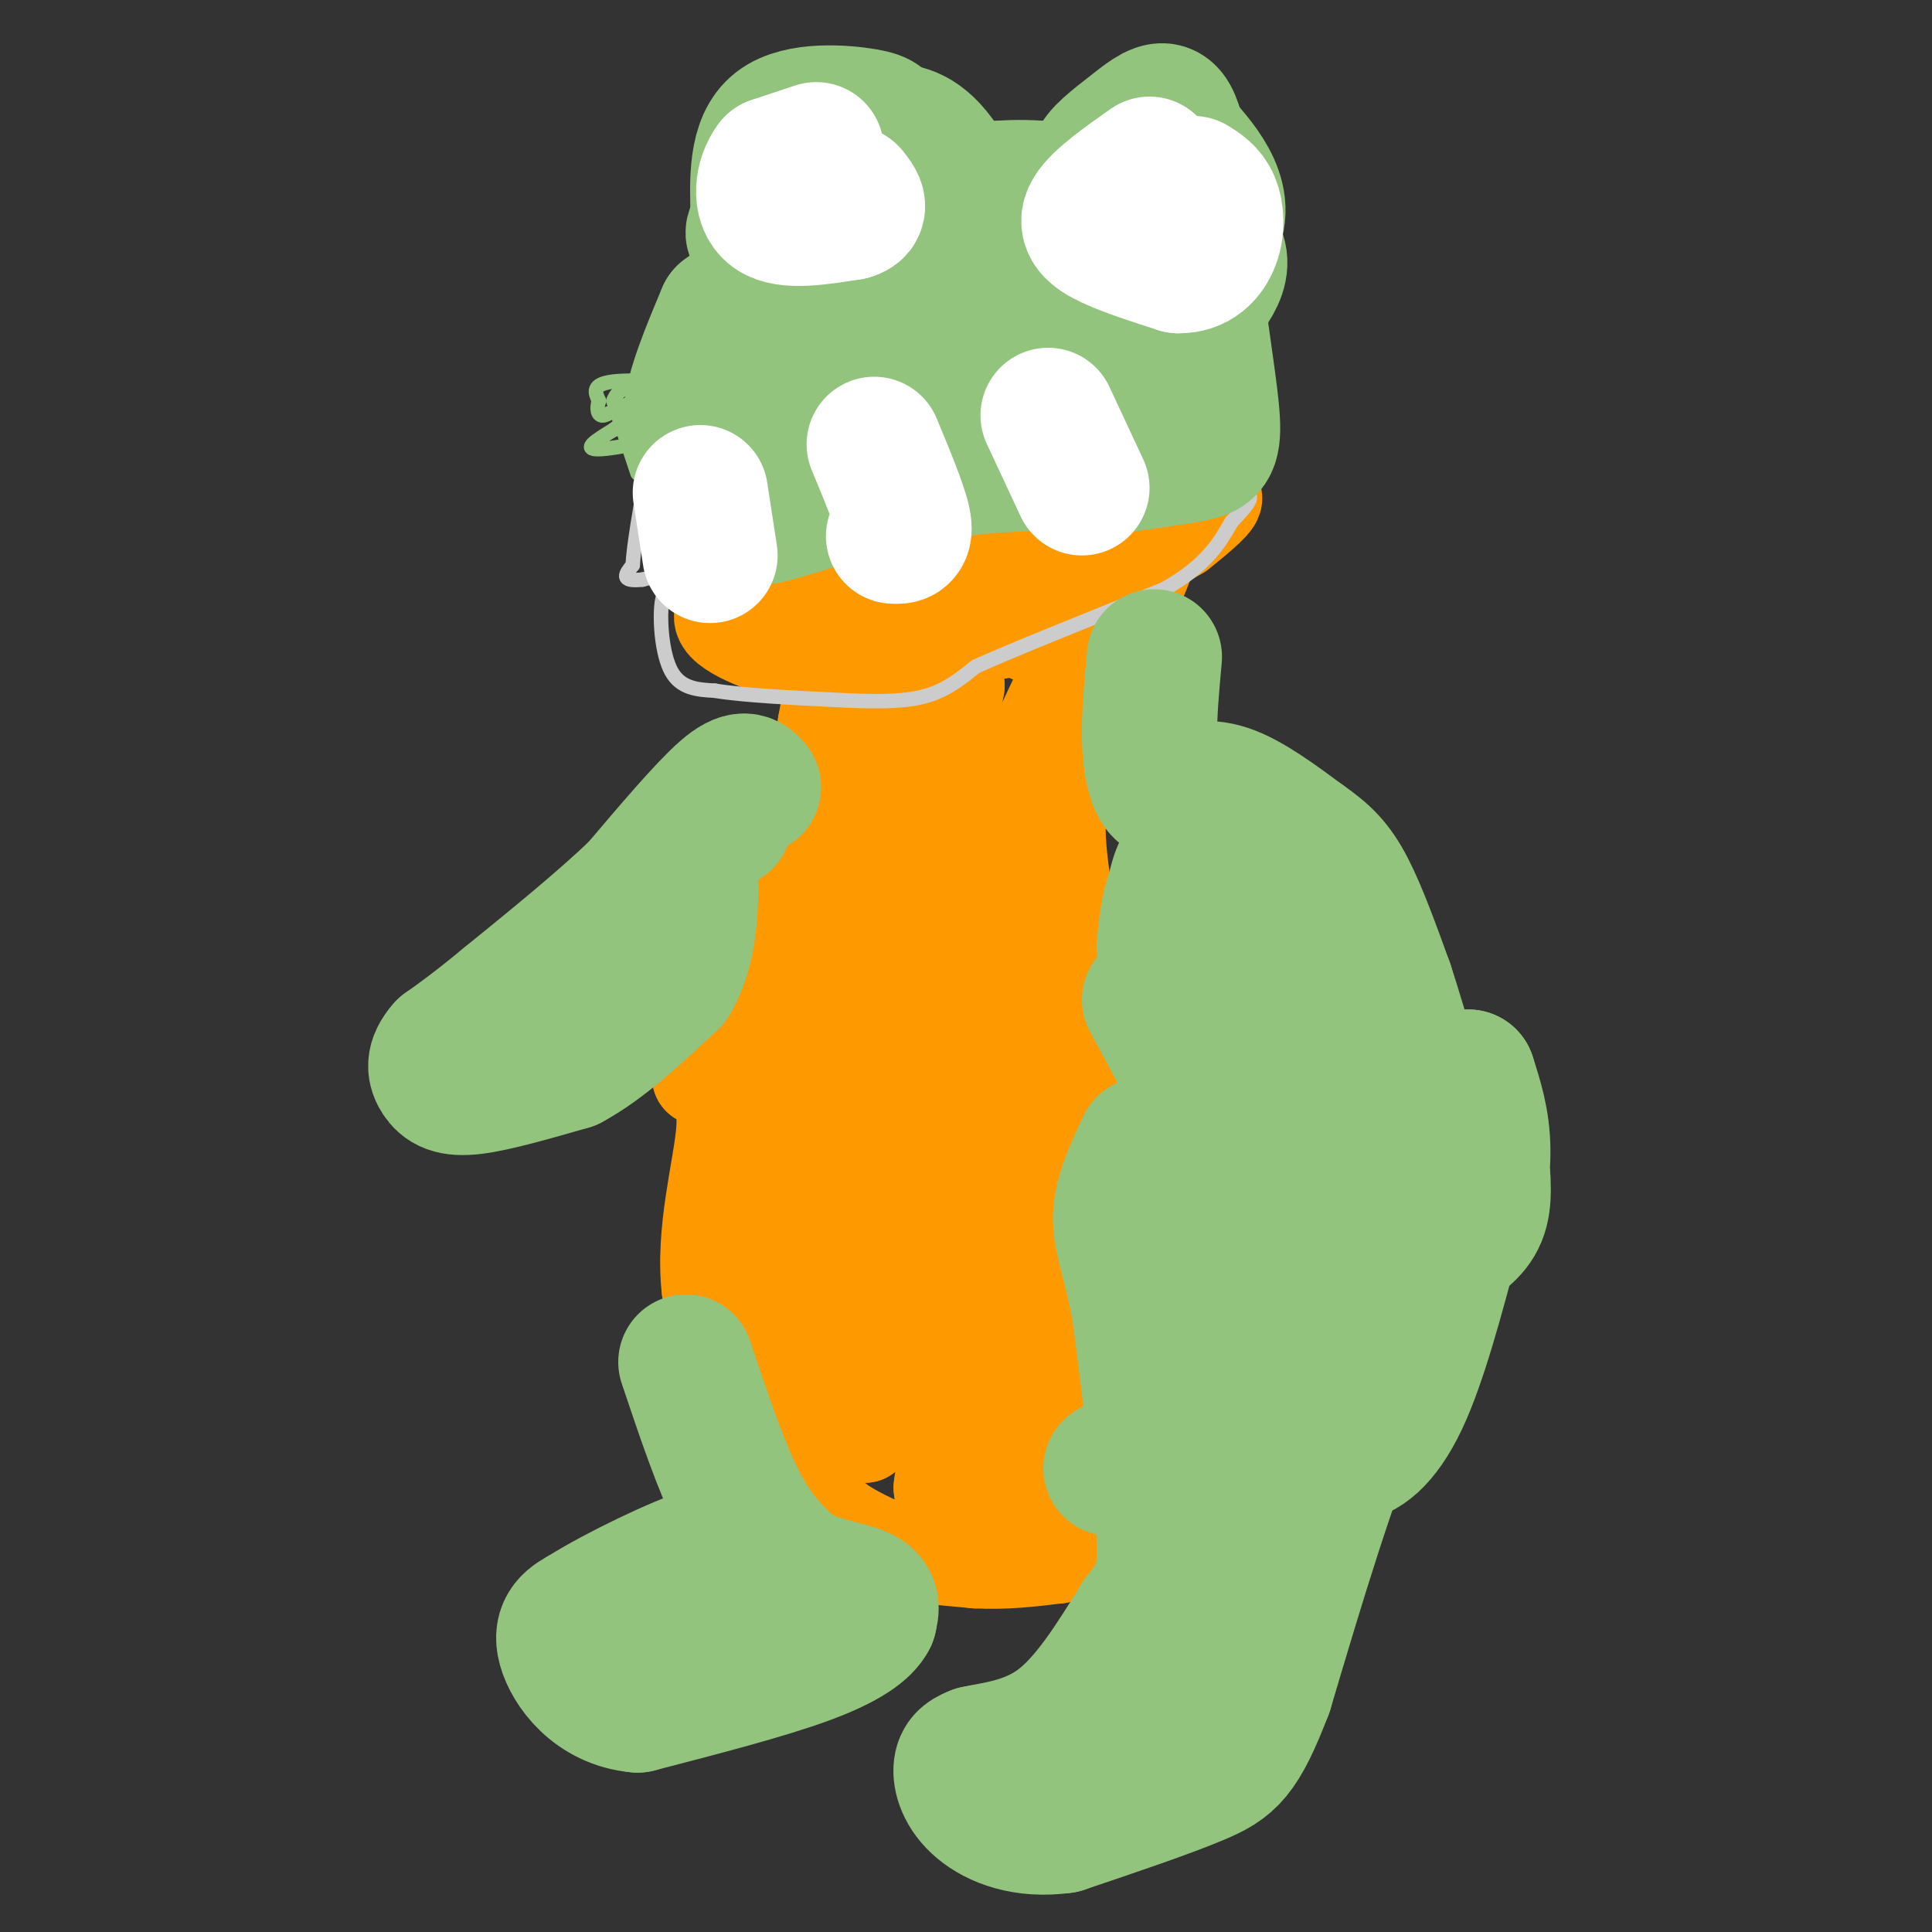 <svg viewBox='0 0 400 400' version='1.1' xmlns='http://www.w3.org/2000/svg' xmlns:xlink='http://www.w3.org/1999/xlink'><rect x="0" y="0" width="400" height="400" fill="#333333" stroke="none"/><g fill='none' stroke='#ff9900' stroke-width='20' stroke-linecap='round' stroke-linejoin='round'><path d='M173,139c0.000,0.000 -2.000,11.000 -2,11'/><path d='M171,150c-0.133,4.156 0.533,9.044 0,12c-0.533,2.956 -2.267,3.978 -4,5'/><path d='M167,167c-0.667,3.833 -0.333,10.917 0,18'/><path d='M167,185c0.267,4.356 0.933,6.244 0,9c-0.933,2.756 -3.467,6.378 -6,10'/><path d='M161,204c-1.167,4.833 -1.083,11.917 -1,19'/><path d='M160,223c-0.667,5.333 -1.833,9.167 -3,13'/><path d='M157,236c-1.000,5.667 -2.000,13.333 -3,21'/><path d='M154,257c1.500,10.167 6.750,25.083 12,40'/><path d='M166,297c2.489,9.467 2.711,13.133 5,16c2.289,2.867 6.644,4.933 11,7'/><path d='M182,320c5.167,1.667 12.583,2.333 20,3'/><path d='M202,323c6.167,0.333 11.583,-0.333 17,-1'/><path d='M219,322c0.244,-2.600 -7.644,-8.600 -10,-14c-2.356,-5.400 0.822,-10.200 4,-15'/><path d='M213,293c1.822,-7.000 4.378,-17.000 5,-23c0.622,-6.000 -0.689,-8.000 -2,-10'/><path d='M216,260c0.000,-7.333 1.000,-20.667 2,-34'/><path d='M218,226c-1.500,-12.667 -6.250,-27.333 -11,-42'/><path d='M207,184c-2.156,-8.667 -2.044,-9.333 1,-16c3.044,-6.667 9.022,-19.333 15,-32'/><path d='M223,136c3.267,-8.089 3.933,-12.311 7,-16c3.067,-3.689 8.533,-6.844 14,-10'/><path d='M244,110c4.444,-3.467 8.556,-7.133 7,-7c-1.556,0.133 -8.778,4.067 -16,8'/><path d='M235,111c-9.833,3.000 -26.417,6.500 -43,10'/><path d='M192,121c-14.000,2.500 -27.500,3.750 -41,5'/><path d='M151,126c-4.867,2.467 3.467,6.133 9,8c5.533,1.867 8.267,1.933 11,2'/><path d='M171,136c9.333,-0.833 27.167,-3.917 45,-7'/><path d='M216,129c5.711,0.067 -2.511,3.733 -3,2c-0.489,-1.733 6.756,-8.867 14,-16'/><path d='M227,115c4.356,-4.311 8.244,-7.089 10,-7c1.756,0.089 1.378,3.044 1,6'/><path d='M238,114c-1.667,5.167 -6.333,15.083 -11,25'/><path d='M227,139c-2.500,7.667 -3.250,14.333 -4,21'/><path d='M223,160c-1.600,4.600 -3.600,5.600 -4,10c-0.400,4.400 0.800,12.200 2,20'/><path d='M221,190c1.422,6.444 3.978,12.556 5,19c1.022,6.444 0.511,13.222 0,20'/><path d='M226,229c0.311,7.822 1.089,17.378 0,25c-1.089,7.622 -4.044,13.311 -7,19'/><path d='M219,273c-2.333,10.333 -4.667,26.667 -7,43'/><path d='M212,316c-3.800,7.578 -9.800,5.022 -13,2c-3.200,-3.022 -3.600,-6.511 -4,-10'/><path d='M195,308c0.222,-3.778 2.778,-8.222 4,-20c1.222,-11.778 1.111,-30.889 1,-50'/><path d='M200,238c0.292,-9.997 0.522,-9.989 -2,-13c-2.522,-3.011 -7.794,-9.041 -10,-16c-2.206,-6.959 -1.344,-14.845 0,-22c1.344,-7.155 3.172,-13.577 5,-20'/><path d='M193,167c1.667,-7.500 3.333,-16.250 5,-25'/><path d='M198,142c-1.578,-3.400 -8.022,0.600 -12,4c-3.978,3.400 -5.489,6.200 -7,9'/><path d='M179,155c-3.356,3.400 -8.244,7.400 -12,13c-3.756,5.600 -6.378,12.800 -9,20'/><path d='M158,188c-2.422,6.133 -3.978,11.467 -4,16c-0.022,4.533 1.489,8.267 3,12'/><path d='M157,216c0.167,6.167 -0.917,15.583 -2,25'/><path d='M155,241c0.167,12.000 1.583,29.500 3,47'/><path d='M158,288c1.167,9.667 2.583,10.333 4,11'/><path d='M162,299c-1.833,-3.500 -8.417,-17.750 -15,-32'/><path d='M147,267c-1.444,-11.822 2.444,-25.378 3,-33c0.556,-7.622 -2.222,-9.311 -5,-11'/><path d='M145,223c0.667,-6.500 4.833,-17.250 9,-28'/><path d='M154,195c3.313,-8.861 7.094,-17.014 10,-22c2.906,-4.986 4.936,-6.804 8,-5c3.064,1.804 7.161,7.230 9,13c1.839,5.770 1.419,11.885 1,18'/><path d='M182,199c1.889,14.711 6.111,42.489 6,61c-0.111,18.511 -4.556,27.756 -9,37'/><path d='M179,297c-3.311,-0.156 -7.089,-19.044 -8,-39c-0.911,-19.956 1.044,-40.978 3,-62'/><path d='M174,196c0.244,-10.400 -0.644,-5.400 2,-3c2.644,2.400 8.822,2.200 15,2'/><path d='M204,207c0.000,0.000 0.100,0.100 0.1,0.1'/><path d='M197,195c-0.667,14.417 -1.333,28.833 -1,31c0.333,2.167 1.667,-7.917 3,-18'/><path d='M199,208c3.333,-1.000 10.167,5.500 17,12'/></g>
<g fill='none' stroke='#cccccc' stroke-width='3' stroke-linecap='round' stroke-linejoin='round'><path d='M140,122c-1.289,-0.200 -2.578,-0.400 -3,3c-0.422,3.400 0.022,10.400 2,14c1.978,3.600 5.489,3.800 9,4'/><path d='M148,143c6.000,1.000 16.500,1.500 27,2'/><path d='M175,145c7.533,0.356 12.867,0.244 17,-1c4.133,-1.244 7.067,-3.622 10,-6'/><path d='M202,138c8.167,-3.667 23.583,-9.833 39,-16'/><path d='M241,122c8.833,-5.000 11.417,-9.500 14,-14'/><path d='M255,108c3.378,-3.511 4.822,-5.289 3,-6c-1.822,-0.711 -6.911,-0.356 -12,0'/><path d='M246,102c-6.833,0.000 -17.917,0.000 -29,0'/><path d='M217,102c-9.444,1.867 -18.556,6.533 -28,9c-9.444,2.467 -19.222,2.733 -29,3'/><path d='M160,114c-9.333,1.500 -18.167,3.750 -27,6'/><path d='M133,120c-4.833,0.500 -3.417,-1.250 -2,-3'/><path d='M131,117c0.167,-3.833 1.583,-11.917 3,-20'/><path d='M134,97c2.156,-4.578 6.044,-6.022 8,-6c1.956,0.022 1.978,1.511 2,3'/><path d='M144,94c0.333,4.000 0.167,12.500 0,21'/><path d='M144,115c2.000,3.000 7.000,0.000 12,-3'/><path d='M156,112c1.867,-2.911 0.533,-8.689 1,-12c0.467,-3.311 2.733,-4.156 5,-5'/><path d='M162,95c3.167,1.333 8.583,7.167 14,13'/><path d='M176,108c3.667,2.000 5.833,0.500 8,-1'/><path d='M181,108c0.000,0.000 6.000,-10.000 6,-10'/><path d='M187,98c1.833,-2.167 3.417,-2.583 5,-3'/><path d='M192,95c2.022,-0.244 4.578,0.644 7,3c2.422,2.356 4.711,6.178 7,10'/><path d='M206,108c-4.167,2.167 -18.083,2.583 -32,3'/><path d='M174,111c-3.000,-0.500 5.500,-3.250 14,-6'/><path d='M188,105c2.500,-1.167 1.750,-1.083 1,-1'/></g>
<g fill='none' stroke='#93c47d' stroke-width='3' stroke-linecap='round' stroke-linejoin='round'><path d='M132,98c0.000,0.000 -5.000,-15.000 -5,-15'/><path d='M127,83c1.167,-3.500 6.583,-4.750 12,-6'/><path d='M139,77c3.022,-0.889 4.578,-0.111 5,2c0.422,2.111 -0.289,5.556 -1,9'/><path d='M143,88c-4.511,2.689 -15.289,4.911 -19,5c-3.711,0.089 -0.356,-1.956 3,-4'/><path d='M127,89c3.786,-3.060 11.750,-8.708 12,-8c0.250,0.708 -7.214,7.774 -9,10c-1.786,2.226 2.107,-0.387 6,-3'/><path d='M136,88c0.578,-1.444 -0.978,-3.556 0,-5c0.978,-1.444 4.489,-2.222 8,-3'/><path d='M144,80c-2.400,-0.867 -12.400,-1.533 -17,-1c-4.600,0.533 -3.800,2.267 -3,4'/><path d='M124,83c-0.524,1.500 -0.333,3.250 1,3c1.333,-0.250 3.810,-2.500 8,-3c4.190,-0.500 10.095,0.750 16,2'/><path d='M149,85c0.500,0.667 -6.250,1.333 -13,2'/></g>
<g fill='none' stroke='#93c47d' stroke-width='28' stroke-linecap='round' stroke-linejoin='round'><path d='M156,163c-1.000,-1.250 -2.000,-2.500 -6,1c-4.000,3.500 -11.000,11.750 -18,20'/><path d='M132,184c-7.500,7.167 -17.250,15.083 -27,23'/><path d='M105,207c-6.667,5.500 -9.833,7.750 -13,10'/><path d='M92,217c-2.417,2.726 -1.958,4.542 -1,6c0.958,1.458 2.417,2.560 7,2c4.583,-0.560 12.292,-2.780 20,-5'/><path d='M118,220c6.833,-3.667 13.917,-10.333 21,-17'/><path d='M139,203c4.167,-7.000 4.083,-16.000 4,-25'/><path d='M143,178c1.833,-5.500 4.417,-6.750 7,-8'/><path d='M239,136c-0.556,6.089 -1.111,12.178 -1,17c0.111,4.822 0.889,8.378 2,10c1.111,1.622 2.556,1.311 4,1'/><path d='M244,164c2.133,-0.289 5.467,-1.511 10,0c4.533,1.511 10.267,5.756 16,10'/><path d='M270,174c4.133,2.889 6.467,5.111 9,10c2.533,4.889 5.267,12.444 8,20'/><path d='M287,204c3.167,9.667 7.083,23.833 11,38'/><path d='M298,242c2.833,8.000 4.417,9.000 6,10'/><path d='M304,252c1.733,-0.889 3.067,-8.111 3,-14c-0.067,-5.889 -1.533,-10.444 -3,-15'/><path d='M304,223c0.000,1.000 1.500,11.000 3,21'/><path d='M307,244c0.333,5.381 -0.333,8.333 -3,11c-2.667,2.667 -7.333,5.048 -10,3c-2.667,-2.048 -3.333,-8.524 -4,-15'/><path d='M290,243c0.311,-2.067 3.089,0.267 0,-5c-3.089,-5.267 -12.044,-18.133 -21,-31'/><path d='M269,207c-3.444,-6.733 -1.556,-8.067 -2,-3c-0.444,5.067 -3.222,16.533 -6,28'/><path d='M261,232c-0.333,-0.167 1.833,-14.583 4,-29'/><path d='M265,203c0.578,-7.133 0.022,-10.467 -3,-14c-3.022,-3.533 -8.511,-7.267 -14,-11'/><path d='M248,178c-3.167,-0.667 -4.083,3.167 -5,7'/><path d='M243,185c-1.167,3.000 -1.583,7.000 -2,11'/><path d='M238,207c0.000,0.000 27.000,50.000 27,50'/><path d='M265,257c5.711,15.689 6.489,29.911 8,37c1.511,7.089 3.756,7.044 6,7'/><path d='M279,301c2.889,0.200 7.111,-2.800 11,-11c3.889,-8.200 7.444,-21.600 11,-35'/><path d='M301,255c-1.356,-1.133 -10.244,13.533 -18,32c-7.756,18.467 -14.378,40.733 -21,63'/><path d='M262,350c-5.133,13.356 -7.467,15.244 -14,18c-6.533,2.756 -17.267,6.378 -28,10'/><path d='M220,378c-7.905,1.083 -13.667,-1.208 -17,-4c-3.333,-2.792 -4.238,-6.083 -4,-8c0.238,-1.917 1.619,-2.458 3,-3'/><path d='M202,363c3.489,-0.822 10.711,-1.378 17,-6c6.289,-4.622 11.644,-13.311 17,-22'/><path d='M236,335c3.978,-5.156 5.422,-7.044 5,-17c-0.422,-9.956 -2.711,-27.978 -5,-46'/><path d='M236,272c-1.889,-10.933 -4.111,-15.267 -4,-20c0.111,-4.733 2.556,-9.867 5,-15'/><path d='M237,237c3.864,2.921 11.024,17.722 14,25c2.976,7.278 1.767,7.033 2,14c0.233,6.967 1.909,21.145 1,29c-0.909,7.855 -4.403,9.387 -6,14c-1.597,4.613 -1.299,12.306 -1,20'/><path d='M247,339c-2.867,13.111 -9.533,35.889 -6,27c3.533,-8.889 17.267,-49.444 31,-90'/><path d='M272,276c7.172,-18.670 9.603,-20.344 9,-25c-0.603,-4.656 -4.239,-12.292 -6,-16c-1.761,-3.708 -1.646,-3.488 -3,-1c-1.354,2.488 -4.177,7.244 -7,12'/><path d='M265,246c-5.667,11.289 -16.333,33.511 -23,45c-6.667,11.489 -9.333,12.244 -12,13'/><path d='M142,282c3.667,10.917 7.333,21.833 11,29c3.667,7.167 7.333,10.583 11,14'/><path d='M164,325c4.733,3.067 11.067,3.733 14,5c2.933,1.267 2.467,3.133 2,5'/><path d='M180,335c-1.022,2.111 -4.578,4.889 -13,8c-8.422,3.111 -21.711,6.556 -35,10'/><path d='M132,353c-8.956,-0.800 -13.844,-7.800 -15,-12c-1.156,-4.200 1.422,-5.600 4,-7'/><path d='M121,334c6.356,-4.067 20.244,-10.733 25,-12c4.756,-1.267 0.378,2.867 -4,7'/><path d='M148,83c-0.333,11.250 -0.667,22.500 -1,25c-0.333,2.500 -0.667,-3.750 -1,-10'/><path d='M146,98c-1.133,-3.289 -3.467,-6.511 -3,-12c0.467,-5.489 3.733,-13.244 7,-21'/><path d='M150,65c6.289,-4.778 18.511,-6.222 29,-10c10.489,-3.778 19.244,-9.889 28,-16'/><path d='M207,39c13.467,-1.156 33.133,3.956 41,9c7.867,5.044 3.933,10.022 0,15'/><path d='M248,63c0.762,7.357 2.667,18.250 3,24c0.333,5.750 -0.905,6.357 -4,7c-3.095,0.643 -8.048,1.321 -13,2'/><path d='M234,96c-9.167,0.024 -25.583,-0.917 -42,2c-16.417,2.917 -32.833,9.690 -35,9c-2.167,-0.690 9.917,-8.845 22,-17'/><path d='M179,90c12.393,-7.167 32.375,-16.583 41,-21c8.625,-4.417 5.893,-3.833 7,0c1.107,3.833 6.054,10.917 11,18'/><path d='M238,87c1.874,0.335 1.059,-7.828 -2,-13c-3.059,-5.172 -8.362,-7.354 -13,-9c-4.638,-1.646 -8.611,-2.756 -18,0c-9.389,2.756 -24.195,9.378 -39,16'/><path d='M166,81c-8.952,4.214 -11.833,6.750 -2,2c9.833,-4.750 32.381,-16.786 45,-25c12.619,-8.214 15.310,-12.607 18,-17'/><path d='M227,41c2.463,-3.874 -0.381,-5.059 0,-7c0.381,-1.941 3.987,-4.638 7,-7c3.013,-2.362 5.432,-4.389 7,-4c1.568,0.389 2.284,3.195 3,6'/><path d='M244,29c3.578,4.178 11.022,11.622 7,19c-4.022,7.378 -19.511,14.689 -35,22'/><path d='M216,70c-6.869,2.893 -6.542,-0.875 -9,-9c-2.458,-8.125 -7.702,-20.607 -12,-27c-4.298,-6.393 -7.649,-6.696 -11,-7'/><path d='M184,27c-1.810,-1.655 -0.833,-2.292 -5,-3c-4.167,-0.708 -13.476,-1.488 -18,2c-4.524,3.488 -4.262,11.244 -4,19'/><path d='M157,45c-1.067,3.711 -1.733,3.489 0,3c1.733,-0.489 5.867,-1.244 10,-2'/><path d='M167,46c2.167,-0.500 2.583,-0.750 3,-1'/></g>
<g fill='none' stroke='#ffffff' stroke-width='28' stroke-linecap='round' stroke-linejoin='round'><path d='M169,31c0.000,0.000 -9.000,3.000 -9,3'/><path d='M160,34c-2.111,2.689 -2.889,7.911 0,10c2.889,2.089 9.444,1.044 16,0'/><path d='M176,44c2.667,-0.667 1.333,-2.333 0,-4'/><path d='M238,34c-5.200,3.667 -10.400,7.333 -12,10c-1.600,2.667 0.400,4.333 4,6c3.600,1.667 8.800,3.333 14,5'/><path d='M244,55c3.702,0.071 5.958,-2.250 7,-5c1.042,-2.750 0.869,-5.929 0,-8c-0.869,-2.071 -2.435,-3.036 -4,-4'/><path d='M147,115c0.000,0.000 -2.000,-13.000 -2,-13'/><path d='M185,111c1.333,0.083 2.667,0.167 2,-3c-0.667,-3.167 -3.333,-9.583 -6,-16'/><path d='M224,101c0.000,0.000 -7.000,-15.000 -7,-15'/></g>
</svg>